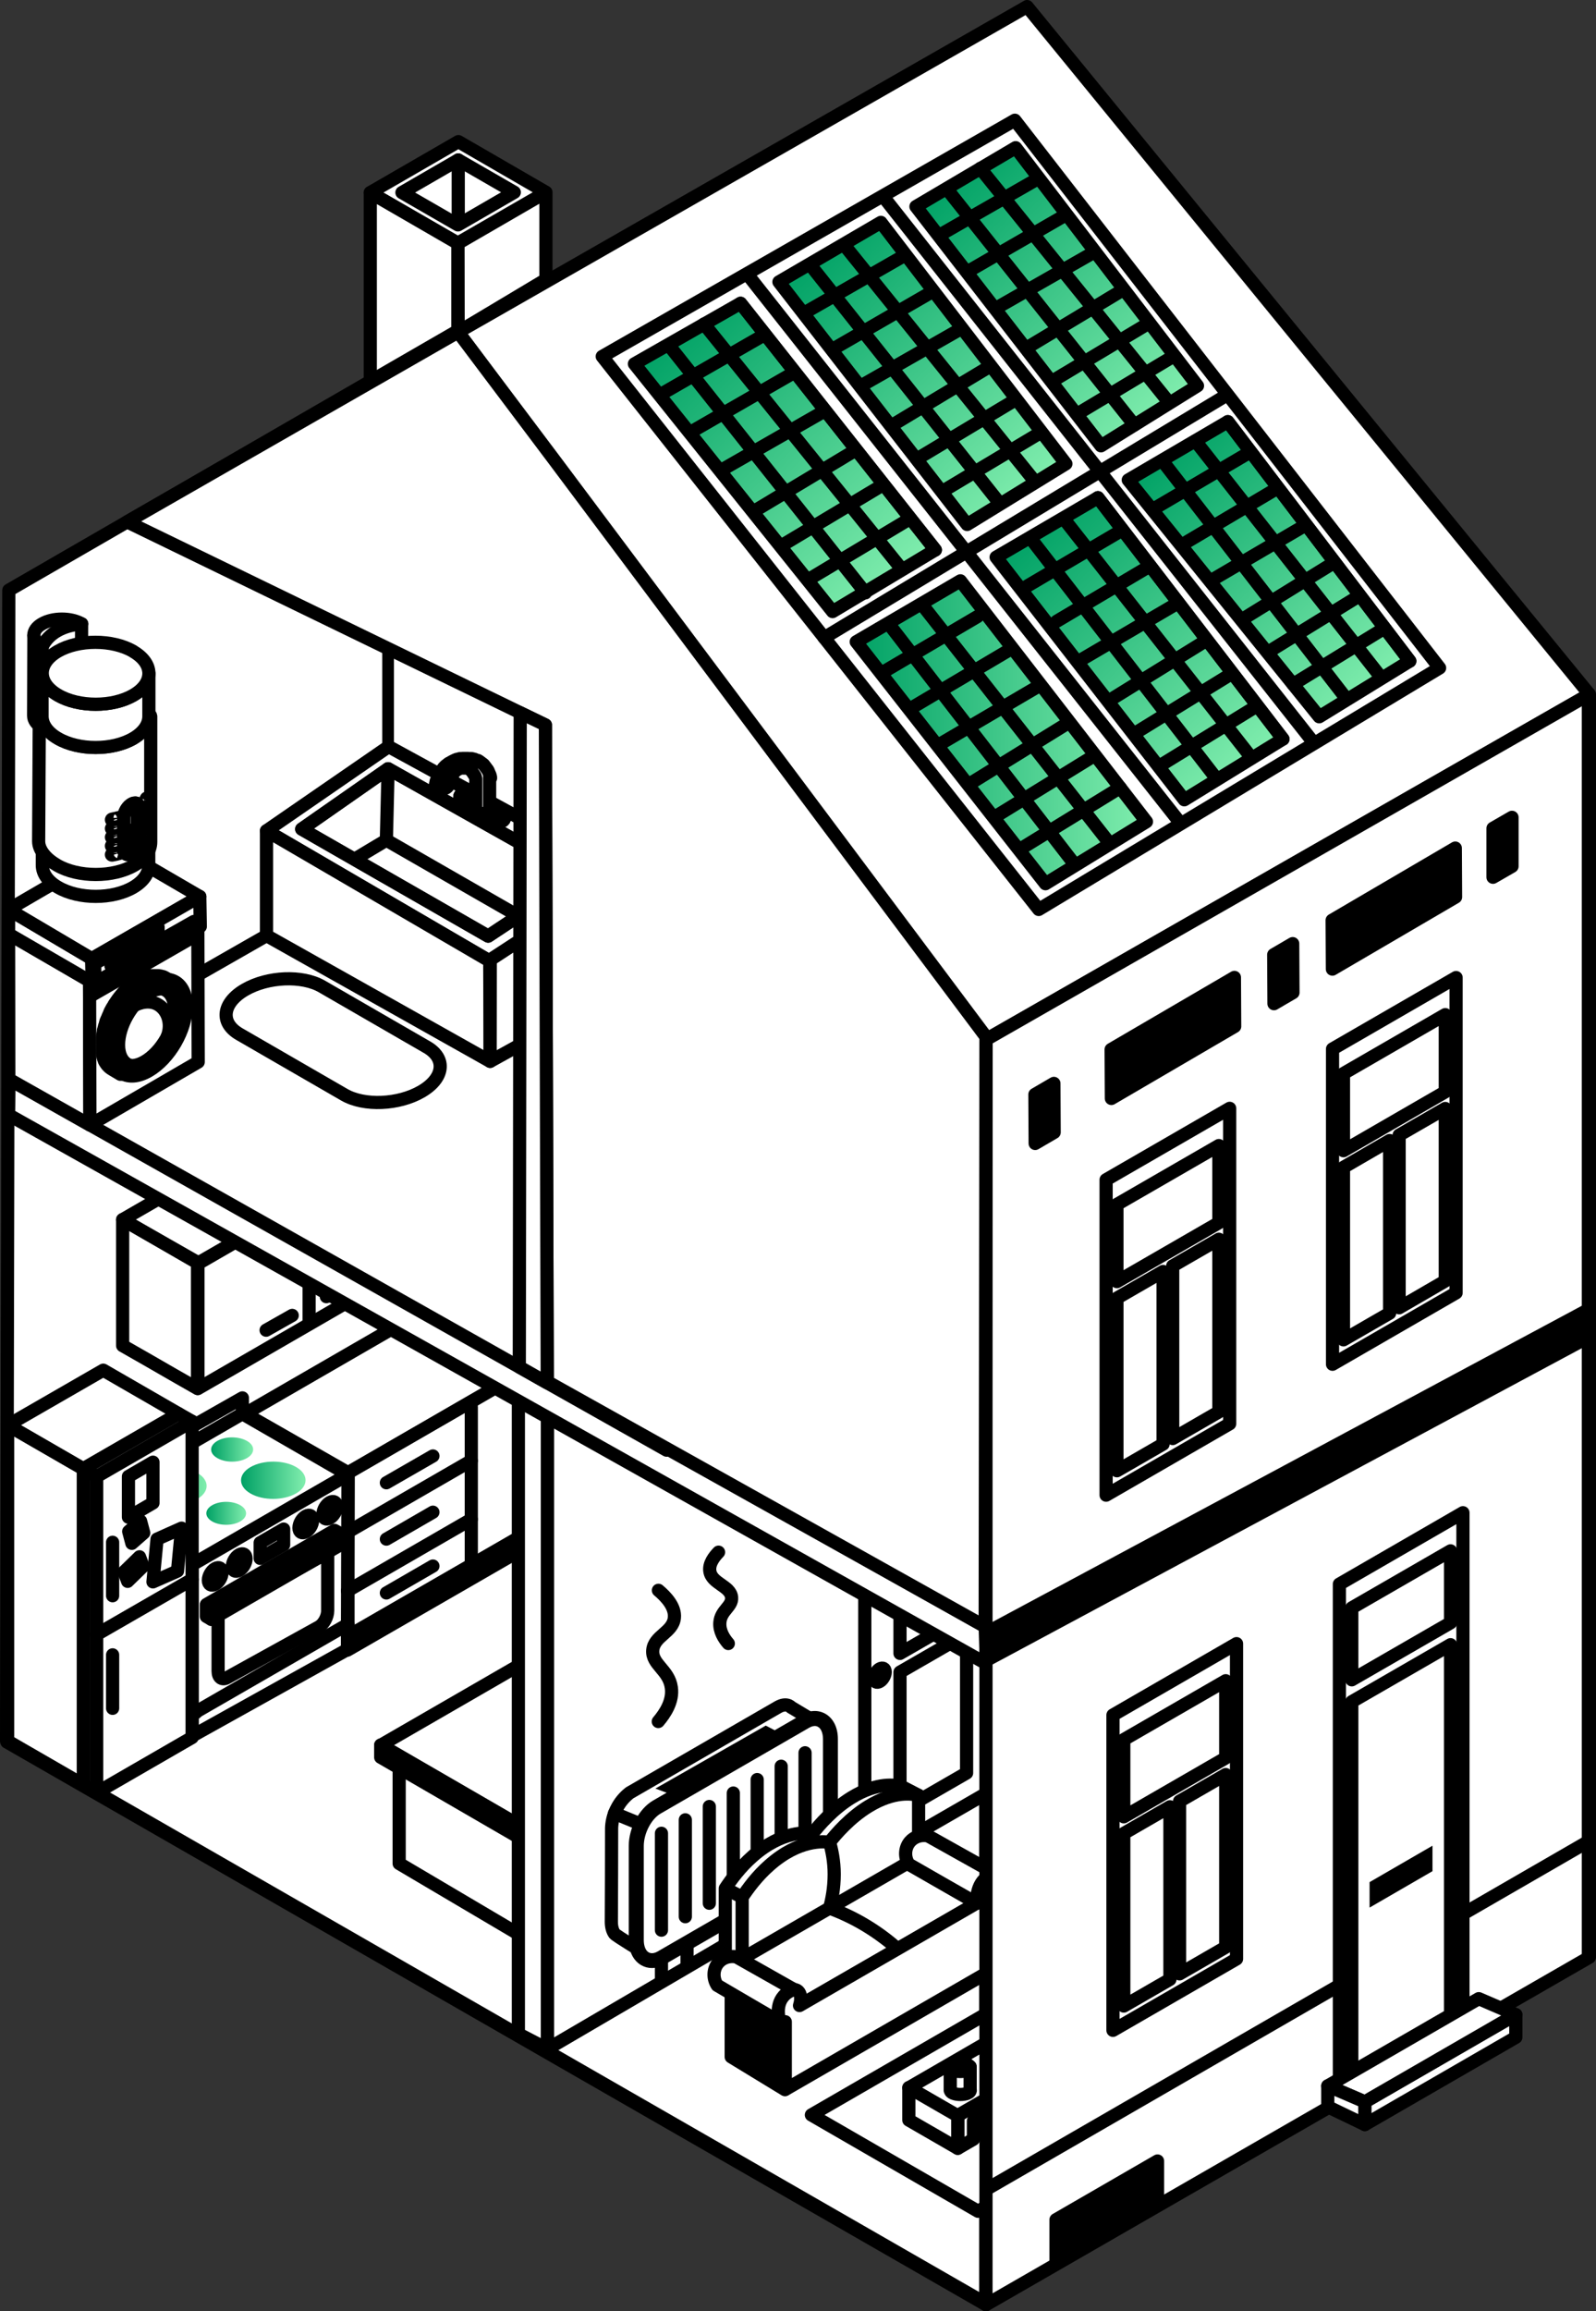 <?xml version="1.0" encoding="UTF-8"?>
<svg id="conseils-energies-panneaux-solaires-photovoltaiques-details" xmlns="http://www.w3.org/2000/svg" xmlns:xlink="http://www.w3.org/1999/xlink" viewBox="0 0 121.03 175.13">
  <rect x="0" y="0" width="121.03" height="175.13" fill="#333333" stroke="none"/>
  <defs>
    <style>
      .cls-1 {
        fill: url(#Dégradé_sans_nom_17-8);
      }

      .cls-1, .cls-2, .cls-3, .cls-4, .cls-5, .cls-6, .cls-7, .cls-8, .cls-9, .cls-10, .cls-11, .cls-12, .cls-13 {
        stroke-width: 0px;
      }

      .cls-14 {
        fill: url(#Dégradé_sans_nom_209-3);
      }

      .cls-14, .cls-15, .cls-16, .cls-17, .cls-18, .cls-19, .cls-20, .cls-21, .cls-22, .cls-23, .cls-24, .cls-25, .cls-26, .cls-27, .cls-28, .cls-10, .cls-29 {
        stroke: #000;
      }

      .cls-14, .cls-15, .cls-16, .cls-17, .cls-18, .cls-19, .cls-20, .cls-21, .cls-22, .cls-23, .cls-24, .cls-25, .cls-26, .cls-27, .cls-28, .cls-29 {
        stroke-linejoin: round;
      }

      .cls-14, .cls-15, .cls-19, .cls-20, .cls-21, .cls-23, .cls-24, .cls-26, .cls-27, .cls-28, .cls-29 {
        stroke-linecap: round;
      }

      .cls-15 {
        fill: url(#Dégradé_sans_nom_209-2);
      }

      .cls-2, .cls-17, .cls-10 {
        fill: #000;
      }

      .cls-16, .cls-25, .cls-26, .cls-27, .cls-9 {
        fill: #fff;
      }

      .cls-30 {
        isolation: isolate;
      }

      .cls-3 {
        fill: url(#Dégradé_sans_nom_17-6);
      }

      .cls-4 {
        fill: url(#Dégradé_sans_nom_17-4);
      }

      .cls-18, .cls-22, .cls-24, .cls-29 {
        fill: none;
      }

      .cls-19 {
        fill: url(#Dégradé_sans_nom_209-7);
      }

      .cls-5 {
        fill: url(#Dégradé_sans_nom_17-3);
      }

      .cls-20 {
        fill: url(#Dégradé_sans_nom_209-5);
      }

      .cls-21 {
        fill: url(#Dégradé_sans_nom_209-6);
      }

      .cls-22 {
        stroke-linecap: square;
      }

      .cls-6 {
        fill: url(#Dégradé_sans_nom_17);
      }

      .cls-23 {
        fill: url(#Dégradé_sans_nom_209);
      }

      .cls-25 {
        stroke-width: .89px;
      }

      .cls-7 {
        fill: url(#Dégradé_sans_nom_17-2);
      }

      .cls-26, .cls-29 {
        stroke-width: 1px;
      }

      .cls-8 {
        fill: url(#Dégradé_sans_nom_17-7);
      }

      .cls-28 {
        fill: url(#Dégradé_sans_nom_209-4);
      }

      .cls-10 {
        stroke-miterlimit: 10;
      }

      .cls-11 {
        fill: url(#Dégradé_sans_nom_17-9);
      }

      .cls-12 {
        fill: url(#Dégradé_sans_nom_17-5);
      }

      .cls-13 {
        fill: url(#Dégradé_sans_nom_17-10);
      }
    </style>
    <linearGradient id="Dégradé_sans_nom_17" data-name="Dégradé sans nom 17" x1="10.85" y1="112.6" x2="15.67" y2="112.6" gradientUnits="userSpaceOnUse">
      <stop offset="0" stop-color="#00a165"/>
      <stop offset="1" stop-color="#81eeae"/>
    </linearGradient>
    <linearGradient id="Dégradé_sans_nom_17-2" data-name="Dégradé sans nom 17" x1="18.27" y1="112.16" x2="23.17" y2="112.16" xlink:href="#Dégradé_sans_nom_17"/>
    <linearGradient id="Dégradé_sans_nom_17-3" data-name="Dégradé sans nom 17" x1="15.65" y1="114.66" x2="18.66" y2="114.66" xlink:href="#Dégradé_sans_nom_17"/>
    <linearGradient id="Dégradé_sans_nom_17-4" data-name="Dégradé sans nom 17" x1="16.01" y1="109.83" x2="19.2" y2="109.83" xlink:href="#Dégradé_sans_nom_17"/>
    <linearGradient id="Dégradé_sans_nom_209" data-name="Dégradé sans nom 209" x1="49.78" y1="148.93" x2="50.53" y2="149.68" gradientUnits="userSpaceOnUse">
      <stop offset="0" stop-color="#fff720"/>
      <stop offset="1" stop-color="#3cf500"/>
    </linearGradient>
    <linearGradient id="Dégradé_sans_nom_209-2" data-name="Dégradé sans nom 209" x1="51.64" y1="147.57" x2="52.56" y2="148.49" xlink:href="#Dégradé_sans_nom_209"/>
    <linearGradient id="Dégradé_sans_nom_209-3" data-name="Dégradé sans nom 209" x1="46.87" y1="137.12" x2="48.2" y2="138.45" xlink:href="#Dégradé_sans_nom_209"/>
    <linearGradient id="Dégradé_sans_nom_209-4" data-name="Dégradé sans nom 209" x1="68.7" y1="135.22" x2="83.31" y2="149.83" xlink:href="#Dégradé_sans_nom_209"/>
    <linearGradient id="Dégradé_sans_nom_17-5" data-name="Dégradé sans nom 17" x1="50.34" y1="25.35" x2="68.79" y2="43.81" xlink:href="#Dégradé_sans_nom_17"/>
    <linearGradient id="Dégradé_sans_nom_209-5" data-name="Dégradé sans nom 209" x1="55.18" y1="23.96" x2="71.91" y2="40.69" xlink:href="#Dégradé_sans_nom_209"/>
    <linearGradient id="Dégradé_sans_nom_17-6" data-name="Dégradé sans nom 17" x1="87.82" y1="34.1" x2="105.36" y2="51.64" xlink:href="#Dégradé_sans_nom_17"/>
    <linearGradient id="Dégradé_sans_nom_209-6" data-name="Dégradé sans nom 209" x1="92.03" y1="33.04" x2="108" y2="49.01" xlink:href="#Dégradé_sans_nom_209"/>
    <linearGradient id="Dégradé_sans_nom_17-7" data-name="Dégradé sans nom 17" x1="77.57" y1="40.19" x2="95.34" y2="57.95" xlink:href="#Dégradé_sans_nom_17"/>
    <linearGradient id="Dégradé_sans_nom_209-7" data-name="Dégradé sans nom 209" x1="82.2" y1="38.77" x2="98.36" y2="54.93" xlink:href="#Dégradé_sans_nom_209"/>
    <linearGradient id="Dégradé_sans_nom_17-8" data-name="Dégradé sans nom 17" x1="70.95" y1="5.12" x2="88.49" y2="22.66" gradientTransform="translate(.48 9.05) rotate(-.38) skewX(-.38)" xlink:href="#Dégradé_sans_nom_17"/>
    <linearGradient id="Dégradé_sans_nom_17-9" data-name="Dégradé sans nom 17" x1="61.11" y1="19.33" x2="78.87" y2="37.1" xlink:href="#Dégradé_sans_nom_17"/>
    <linearGradient id="Dégradé_sans_nom_17-10" data-name="Dégradé sans nom 17" x1="64.74" y1="55.48" x2="87.11" y2="55.48" xlink:href="#Dégradé_sans_nom_17"/>
  </defs>
  <g>
    <polygon class="cls-18" points="74.77 174.63 74.77 78.77 34.74 25.16 .69 44.82 .52 131.99 74.77 174.63"/>
    <line class="cls-24" x1="74.81" y1="129.74" x2="74.81" y2="164.2"/>
    <polyline class="cls-27" points="41.4 14.57 34.72 18.42 28.08 14.59 34.76 10.73 41.4 14.57 34.72 18.44 34.74 25.16 41.4 21.18 41.4 14.58"/>
    <polygon class="cls-16" points="34.75 12.12 30.48 14.59 34.73 17.04 39 14.57 34.75 12.12"/>
    <polyline class="cls-27" points="28.08 28.78 28.08 14.6 34.72 18.44 34.72 25.06"/>
    <line class="cls-27" x1="34.75" y1="12.12" x2="34.75" y2="16.81"/>
    <polygon class="cls-16" points="74.75 174.53 74.75 78.67 34.72 25.06 .67 44.72 .5 131.89 74.75 174.53"/>
    <g>
      <g>
        <polygon class="cls-27" points="26.39 124.96 14.57 131.54 14.57 118.54 26.39 111.72 26.39 124.96"/>
        <line class="cls-24" x1="14.85" y1="129.72" x2="26.39" y2="123.07"/>
        <path class="cls-24" d="M16.54,122.27v4.36c0,.48.3.7.68.49l6.95-3.84c.38-.21.68-.77.68-1.24v-4.4l-8.31,4.63Z"/>
        <polygon class="cls-24" points="21.51 117.05 19.73 118.08 19.73 116.89 21.51 115.86 21.51 117.05"/>
        <path class="cls-24" d="M23.71,115.18c0,.33-.23.73-.52.89s-.52.03-.52-.3.23-.73.52-.89.52-.03.52.3Z"/>
        <path class="cls-24" d="M25.53,114.14c0,.33-.23.73-.52.89s-.52.03-.52-.3.23-.73.52-.89.52-.03.52.3Z"/>
        <path class="cls-24" d="M16.84,119.15c0,.33-.23.73-.52.89s-.52.03-.52-.3c0-.33.23-.73.52-.89s.52-.03.52.3Z"/>
        <path class="cls-24" d="M18.66,118.1c0,.33-.23.73-.52.89s-.52.03-.52-.3c0-.33.23-.73.52-.89s.52-.03.52.3Z"/>
        <g>
          <polygon class="cls-17" points="16.03 122.7 25.75 117.09 25.75 116.22 16.03 121.84 16.03 122.7"/>
          <polygon class="cls-17" points="16.03 121.78 25.75 116.17 25.37 115.96 15.66 121.57 16.03 121.78"/>
          <polygon class="cls-18" points="16.03 122.7 16.03 121.84 15.65 121.62 15.65 122.48 16.03 122.7"/>
        </g>
        <g>
          <polygon class="cls-18" points="14.85 118.4 26.39 111.74 18.38 107.12 6.84 113.78 14.85 118.4"/>
          <path class="cls-6" d="M11.55,113.58c.94.54,2.46.54,3.41,0,.94-.54.95-1.43.01-1.97s-2.46-.54-3.41,0c-.94.54-.95,1.43-.01,1.97Z"/>
          <path class="cls-7" d="M18.99,113.16c.95.55,2.5.55,3.46,0,.96-.55.96-1.45.01-2s-2.5-.55-3.46,0-.96,1.45-.01,2Z"/>
          <path class="cls-5" d="M16.09,115.28c.59.34,1.54.34,2.13,0s.59-.89,0-1.23-1.54-.34-2.13,0-.59.89,0,1.23Z"/>
          <path class="cls-4" d="M16.48,110.48c.62.36,1.63.36,2.25,0s.63-.94,0-1.3-1.63-.36-2.25,0c-.62.36-.63.94,0,1.3Z"/>
        </g>
        <polyline class="cls-24" points="14.57 131.54 6.84 127 6.84 113.78"/>
        <line class="cls-24" x1="14.85" y1="129.77" x2="6.84" y2="125.14"/>
      </g>
      <g>
        <polygon class="cls-24" points="26.4 111.59 56.58 94.16 48.76 89.69 18.58 107.12 26.4 111.59"/>
        <polygon class="cls-24" points="56.54 106.58 26.35 124.01 26.4 111.59 56.58 94.16 56.54 106.58"/>
        <polygon class="cls-24" points="56.54 107.63 26.35 125.03 26.35 123.99 56.54 106.6 56.54 107.63"/>
        <line class="cls-24" x1="47.92" y1="101.82" x2="47.92" y2="105.87"/>
        <line class="cls-24" x1="44.88" y1="103.57" x2="44.88" y2="107.62"/>
        <line class="cls-24" x1="32.83" y1="110.32" x2="29.3" y2="112.35"/>
        <line class="cls-24" x1="32.83" y1="114.58" x2="29.3" y2="116.62"/>
        <line class="cls-24" x1="32.83" y1="118.66" x2="29.3" y2="120.7"/>
        <line class="cls-24" x1="35.74" y1="106.61" x2="35.74" y2="118.58"/>
        <line class="cls-24" x1="26.35" y1="116.1" x2="35.74" y2="110.68"/>
        <line class="cls-24" x1="26.35" y1="120.54" x2="35.74" y2="115.12"/>
        <line class="cls-24" x1="46.45" y1="100.43" x2="46.45" y2="112.4"/>
      </g>
      <g>
        <polygon class="cls-24" points="15.01 95.71 31.44 86.22 25.73 82.92 9.3 92.41 15.01 95.71"/>
        <polygon class="cls-24" points="31.44 95.72 15.01 105.21 15.01 95.75 31.44 86.26 31.44 95.72"/>
        <line class="cls-24" x1="23.44" y1="90.89" x2="23.44" y2="100.23"/>
        <polyline class="cls-24" points="9.3 92.41 11.15 93.47 13.19 94.63 14.98 95.65 14.98 105.11"/>
        <polyline class="cls-24" points="14.98 105.21 13.12 104.15 11.09 102.98 9.3 101.96 9.3 92.5"/>
        <line class="cls-24" x1="22.16" y1="99.67" x2="20.18" y2="100.79"/>
        <line class="cls-24" x1="26.74" y1="97.13" x2="24.75" y2="98.25"/>
      </g>
      <g>
        <polygon class="cls-16" points=".58 131.92 6.33 135.24 6.33 111.3 .58 107.98 .58 131.92"/>
        <polygon class="cls-16" points="6.33 135.23 7.35 135.83 7.35 111.88 6.33 111.29 6.33 135.23"/>
        <polygon class="cls-18" points=".59 107.99 6.31 111.29 13.55 107.12 7.83 103.82 .59 107.99"/>
        <polygon class="cls-18" points="6.33 111.29 7.35 111.88 14.57 107.7 13.55 107.12 6.33 111.29"/>
        <g>
          <polygon class="cls-16" points="7.33 123.85 14.57 119.68 14.57 107.7 7.33 111.88 7.33 123.85"/>
          <polygon class="cls-16" points="9.74 114.96 11.6 113.88 11.6 110.79 9.74 111.87 9.74 114.96"/>
          <polygon class="cls-16" points="11.6 119.86 13.46 119.04 13.77 115.79 11.91 116.62 11.6 119.86"/>
          <polygon class="cls-16" points="10 116.94 10.9 116.15 10.66 115.25 9.76 116.04 10 116.94"/>
          <polygon class="cls-16" points="9.68 119.82 10.85 118.68 10.58 117.96 9.41 119.1 9.68 119.82"/>
          <polygon class="cls-16" points="7.33 135.83 14.57 131.65 14.57 119.68 7.33 123.85 7.33 135.83"/>
          <line class="cls-27" x1="8.54" y1="116.86" x2="8.54" y2="120.91"/>
          <line class="cls-27" x1="8.54" y1="125.39" x2="8.54" y2="129.44"/>
        </g>
      </g>
    </g>
    <g>
      <polygon class="cls-16" points="39.69 138.49 60.51 126.47 49.69 120.22 28.87 132.24 39.69 138.49"/>
      <polygon class="cls-18" points="39.71 138.5 28.87 132.22 28.87 133.15 39.71 139.43 39.71 138.5"/>
      <polygon class="cls-18" points="39.71 139.43 60.51 127.42 60.51 126.49 39.71 138.5 39.71 139.43"/>
      <polygon class="cls-18" points="59.35 128.15 40.87 138.82 40.87 147.46 59.35 136.79 59.35 128.15"/>
      <polyline class="cls-18" points="30.27 133.96 30.27 141.2 40.87 147.46"/>
    </g>
    <polyline class="cls-16" points="74.66 136.19 74.78 124.52 41.51 107.14 41.51 155.25 74.66 135.86 41.51 155.25 41.51 155.25"/>
    <polygon class="cls-27" points="41.51 155.25 39.31 154.11 39.31 105.99 41.51 107.14 41.51 155.25"/>
    <g>
      <line class="cls-23" x1="50.16" y1="148.56" x2="50.16" y2="150.06"/>
      <line class="cls-15" x1="52.1" y1="147.11" x2="52.1" y2="148.94"/>
      <g>
        <path class="cls-16" d="M59.99,129.35c-.06-.05-.12-.09-.19-.12h0s0,0,0,0c-.23-.09-.5-.05-.8.12l-11.26,6.5c-.24.19-.6.52-.89,1.03-.39.67-.46,1.3-.47,1.64,0,2.37-.01,4.73-.02,7.1h0c0,.38.09.69.24.9h0s0,0,0,0c.12.16,2.42,1.55,2.42,1.55l12.72-8.5.29-8.99-2.04-1.22Z"/>
        <g>
          <path class="cls-9" d="M62.32,130.35c-.37-.21-.81-.19-1.26.07l-11.26,6.5c-.87.5-1.55,1.79-1.55,2.94v7.13c0,.66.24,1.18.66,1.42.16.09.34.14.53.14.23,0,.48-.07.72-.21l11.26-6.5c.87-.5,1.55-1.79,1.55-2.94v-7.13c0-.66-.24-1.18-.66-1.42Z"/>
          <path class="cls-2" d="M49.44,149.12c-.29,0-.56-.07-.82-.22-.6-.35-.94-1.04-.94-1.91v-7.13c0-1.35.79-2.82,1.84-3.43l11.26-6.5c.62-.36,1.28-.38,1.82-.07.6.35.94,1.04.94,1.91v7.13c0,1.35-.79,2.82-1.84,3.43l-11.26,6.5c-.33.19-.67.29-1.01.29ZM61.79,130.78c-.16,0-.32.07-.44.14l-11.26,6.5c-.7.41-1.27,1.5-1.27,2.45v7.13c0,.45.14.8.37.93.19.11.43.08.69-.07l11.26-6.5c.7-.4,1.27-1.5,1.27-2.45v-7.13c0-.45-.14-.8-.37-.93,0,0,0,0,0,0-.08-.05-.17-.07-.25-.07Z"/>
        </g>
        <g>
          <line class="cls-24" x1="50.16" y1="138.91" x2="50.16" y2="146.25"/>
          <line class="cls-24" x1="51.97" y1="137.89" x2="51.97" y2="145.23"/>
          <line class="cls-24" x1="53.79" y1="136.88" x2="53.79" y2="144.21"/>
          <line class="cls-24" x1="55.61" y1="135.86" x2="55.61" y2="143.2"/>
          <line class="cls-24" x1="57.42" y1="134.84" x2="57.42" y2="142.18"/>
          <line class="cls-24" x1="59.24" y1="133.83" x2="59.24" y2="141.17"/>
          <line class="cls-24" x1="61.05" y1="132.81" x2="61.05" y2="140.15"/>
        </g>
        <line class="cls-14" x1="46.6" y1="137.4" x2="48.48" y2="138.17"/>
        <polygon class="cls-10" points="49.7 135.52 58.07 130.75 58.88 131.17 50.75 135.91 49.7 135.52"/>
      </g>
    </g>
    <g>
      <polygon class="cls-16" points="65.58 141.2 75.97 135.21 75.97 107.87 65.58 113.87 65.58 141.2"/>
      <polygon class="cls-16" points="68.25 125.28 73.3 122.37 73.3 111.82 68.25 114.73 68.25 125.28"/>
      <polygon class="cls-16" points="68.25 137.25 73.3 134.34 73.3 123.79 68.25 126.7 68.25 137.25"/>
      <path class="cls-16" d="M66.29,127.17c0,.27.19.37.42.24s.42-.46.42-.72c0-.27-.19-.37-.42-.24s-.42.46-.42.72Z"/>
    </g>
    <g>
      <path class="cls-16" d="M68.38,137.36l1.29-1.32-1.29-.67c-.45-.12-1.84-.37-3.8.83-1.42.87-2.46,2.09-2.96,2.72-.41-.06-2.29-.25-4.54,1.73-.96.84-1.65,1.79-2.08,2.44,0,1.04,0,4.09,0,5.54v1.09s1.65-.32,1.65-.32l2.88-2.95,8.85-5.11v-3.98Z"/>
      <path class="cls-16" d="M69.66,136.04c-.45-.12-1.84-.37-3.8.83-1.42.87-2.46,2.09-2.96,2.72-.41-.06-2.29-.25-4.54,1.73-.96.84-1.65,1.79-2.08,2.44,0,1.16,0,4.8,0,5.96l13.38-7.72v-5.96Z"/>
      <line class="cls-16" x1="55" y1="143.09" x2="56.29" y2="143.76"/>
      <polygon class="cls-16" points="55.45 148.88 68.81 141.17 74.08 144.21 60.72 151.91 55.45 148.88"/>
      <path class="cls-16" d="M74.95,142.11c-.53.31-.97,1.06-.97,1.67,0,.17.03.31.09.42l-13.44,7.76c.06-.18.09-.36.09-.53,0-.61-.43-.86-.97-.55s-.97,1.06-.97,1.67c0,.53.33.79.77.64v5.13s15.39-8.89,15.39-8.89v-5.11c.53-.31.97-1.06.97-1.67,0-.61-.43-.86-.97-.55Z"/>
      <polygon class="cls-17" points="55.45 150.86 59.52 153.35 59.52 158.33 55.45 155.85 55.45 150.86"/>
      <path class="cls-16" d="M59.15,153.21c-1.59-.93-3.18-1.85-4.76-2.78-.36-.55-.31-1.26.09-1.72.33-.38.86-.54,1.37-.43,1.46.82,2.91,1.65,4.37,2.47-.2.06-.53.19-.8.5-.68.78-.29,1.9-.27,1.95Z"/>
      <path class="cls-16" d="M74.08,144.21c-1.72-.98-3.44-1.96-5.16-2.95-.36-.55-.31-1.26.09-1.72.33-.38.86-.54,1.37-.43,1.77.99,3.54,1.98,5.31,2.97-.31-.04-.53.02-.66.07-.63.26-1.01,1.08-.95,2.05Z"/>
      <path class="cls-18" d="M62.91,139.59c.17.59.35,1.42.35,2.42,0,1.07-.18,1.95-.35,2.57.82.3,1.79.73,2.82,1.36.95.58,1.73,1.19,2.34,1.73"/>
    </g>
    <polygon class="cls-16" points="74.8 126.06 .65 84.47 .69 81.65 74.71 123.25 74.8 126.06"/>
    <polygon class="cls-28" points="75.04 128.89 75.05 157.12 83.15 149.99 81.57 132.53 75.04 128.89"/>
    <line class="cls-24" x1="74.8" y1="129.64" x2="74.8" y2="164.11"/>
    <g>
      <polygon class="cls-16" points="74.17 167.55 61.53 160.25 78.72 150.32 91.36 157.62 74.17 167.55"/>
      <g>
        <polygon class="cls-16" points="77.42 155.87 77.42 154.41 81.02 156.48 81.02 157.94 77.42 155.87"/>
        <polygon class="cls-16" points="82.21 154.76 82.21 157.25 81.02 157.93 81.02 156.54 73.82 160.7 73.82 162.09 72.63 162.78 72.63 160.29 82.21 154.76"/>
        <polygon class="cls-16" points="68.92 158.19 78.5 152.65 82.19 154.78 72.6 160.31 68.92 158.19"/>
        <polygon class="cls-16" points="68.92 160.64 68.92 158.18 72.63 160.32 72.63 162.78 68.92 160.64"/>
      </g>
      <polygon class="cls-16" points="77.33 156.02 79.81 154.59 78.19 153.65 75.71 155.08 77.33 156.02"/>
      <g>
        <path class="cls-16" d="M72.06,156.59h1.51v1.74c.04.1-.03.2-.21.28-.3.12-.77.12-1.07,0-.15-.06-.22-.14-.22-.22h-.01v-1.8Z"/>
        <path class="cls-16" d="M72.29,156.87c.29.12.77.12,1.06,0s.29-.32,0-.44-.77-.12-1.06,0-.29.32,0,.44Z"/>
      </g>
    </g>
    <g>
      <polyline class="cls-16" points="120.53 52.61 74.77 78.77 34.74 25.16 77.89 .5 120.53 52.61"/>
      <polygon class="cls-16" points="74.77 78.77 120.53 52.61 120.53 148.3 74.77 174.63 74.77 78.77"/>
      <polygon class="cls-16" points="84.4 153.84 93.77 148.43 93.77 124.54 84.4 129.95 84.4 153.84"/>
      <polygon class="cls-16" points="85.22 137.66 92.95 133.2 92.95 127.35 85.22 131.81 85.22 137.66"/>
      <polygon class="cls-16" points="89.45 149.56 92.95 147.54 92.95 134.46 89.45 136.48 89.45 149.56"/>
      <polygon class="cls-16" points="85.22 152 88.72 149.98 88.72 136.9 85.22 138.92 85.22 152"/>
      <polygon class="cls-16" points="101.57 157.95 110.94 152.54 110.94 114.62 101.57 120.03 101.57 157.95"/>
      <polygon class="cls-18" points="102.51 157.41 110 153.08 110 124.62 102.51 128.94 102.51 157.41"/>
      <polygon class="cls-18" points="102.51 127.28 110 122.96 110 117.51 102.51 121.83 102.51 127.28"/>
      <line class="cls-18" x1="120.45" y1="52.39" x2="120.45" y2="148.17"/>
      <polygon class="cls-10" points="103.86 144.54 108.63 141.78 108.63 139.85 103.86 142.61 103.86 144.54"/>
      <polygon class="cls-17" points="74.77 125.82 120.45 101.32 120.45 99.24 74.77 123.73 74.77 125.82"/>
      <line class="cls-18" x1="101.57" y1="150.43" x2="74.77" y2="165.9"/>
      <line class="cls-18" x1="120.45" y1="139.53" x2="110.94" y2="145.02"/>
      <polygon class="cls-16" points="101.05 103.37 110.42 97.96 110.42 74.07 101.05 79.48 101.05 103.37"/>
      <polygon class="cls-16" points="101.88 87.19 109.6 82.73 109.6 76.88 101.88 81.34 101.88 87.19"/>
      <polygon class="cls-16" points="106.1 99.09 109.6 97.06 109.6 83.99 106.1 86.01 106.1 99.09"/>
      <polygon class="cls-16" points="101.88 101.52 105.38 99.5 105.38 86.42 101.88 88.45 101.88 101.52"/>
      <polygon class="cls-16" points="83.88 113.29 93.25 107.88 93.25 83.98 83.88 89.39 83.88 113.29"/>
      <polygon class="cls-16" points="84.7 97.11 92.43 92.65 92.43 86.8 84.7 91.26 84.7 97.11"/>
      <polygon class="cls-16" points="88.93 109 92.43 106.98 92.43 93.9 88.93 95.92 88.93 109"/>
      <polygon class="cls-16" points="84.7 111.44 88.2 109.42 88.2 96.34 84.7 98.36 84.7 111.44"/>
      <polygon class="cls-17" points="101.04 73.43 110.38 67.97 110.36 64.26 101.02 69.73 101.04 73.43"/>
      <polygon class="cls-17" points="84.28 83.23 93.63 77.77 93.61 74.06 84.26 79.52 84.28 83.23"/>
      <polygon class="cls-17" points="114.66 65.64 113.22 66.47 113.22 62.76 114.66 61.93 114.66 65.64"/>
      <polygon class="cls-17" points="98.05 75.21 96.61 76.05 96.59 72.34 98.03 71.5 98.05 75.21"/>
      <polygon class="cls-17" points="79.94 85.8 78.5 86.64 78.48 82.93 79.92 82.09 79.94 85.8"/>
      <polygon class="cls-16" points="103.5 160.98 114.95 154.37 114.95 152.65 103.5 159.26 103.5 160.98"/>
      <polygon class="cls-16" points="103.5 159.26 114.95 152.65 112.14 151.44 100.69 158.05 103.5 159.26"/>
      <polygon class="cls-16" points="103.5 159.26 103.5 160.98 100.69 159.63 100.69 158.05 103.5 159.26"/>
      <polygon class="cls-17" points="80.08 171.35 87.78 166.91 87.78 163.74 80.08 168.19 80.08 171.35"/>
      <g>
        <polygon class="cls-27" points="109.17 50.61 76.96 9.11 45.67 27.01 78.77 68.91 109.17 50.61"/>
        <line class="cls-27" x1="99.65" y1="56.32" x2="66.97" y2="14.88"/>
        <line class="cls-27" x1="89.46" y1="62.3" x2="56.76" y2="20.89"/>
        <line class="cls-27" x1="62.5" y1="48.32" x2="93.04" y2="29.93"/>
        <polygon class="cls-12" points="70.93 41.67 56.16 22.98 48.11 27.57 63.14 46.34 70.93 41.67"/>
        <line class="cls-20" x1="56.16" y1="22.98" x2="70.93" y2="41.67"/>
        <g>
          <line class="cls-24" x1="57.84" y1="25.44" x2="50.16" y2="29.85"/>
          <line class="cls-24" x1="59.99" y1="28.36" x2="52.71" y2="32.55"/>
          <line class="cls-18" x1="62.5" y1="31.16" x2="54.74" y2="35.6"/>
          <line class="cls-18" x1="64.93" y1="34.08" x2="57.09" y2="38.79"/>
          <line class="cls-22" x1="66.6" y1="36.95" x2="59.52" y2="41.19"/>
          <line class="cls-24" x1="68.76" y1="39.45" x2="61.36" y2="43.88"/>
          <line class="cls-24" x1="53.39" y1="24.55" x2="68.28" y2="43"/>
          <line class="cls-24" x1="50.81" y1="26.27" x2="65.63" y2="44.92"/>
        </g>
        <polygon class="cls-18" points="70.93 41.67 56.16 22.98 48.11 27.57 63.14 46.34 70.93 41.67"/>
        <polygon class="cls-3" points="106.91 50.09 93.11 31.95 85.56 36.37 100.16 53.87 106.91 50.09"/>
        <line class="cls-21" x1="93.11" y1="31.95" x2="106.91" y2="50.09"/>
        <polygon class="cls-18" points="106.91 50.09 93.11 31.95 85.56 36.37 100.04 54.31 106.91 50.09"/>
        <polygon class="cls-8" points="97.29 56 83.26 37.71 75.54 42.22 89.81 60.6 97.29 56"/>
        <line class="cls-19" x1="83.26" y1="37.71" x2="97.29" y2="56"/>
        <polygon class="cls-18" points="97.29 56 83.26 37.71 75.54 42.22 89.81 60.6 97.29 56"/>
        <polygon class="cls-1" points="90.81 29.23 77.02 11.19 69.46 15.65 83.49 33.78 90.81 29.23"/>
        <polygon class="cls-18" points="90.81 29.23 77.02 11.19 69.46 15.65 83.49 33.78 90.81 29.23"/>
        <polygon class="cls-11" points="80.83 35.14 66.8 16.85 59.07 21.36 73.34 39.74 80.83 35.14"/>
        <polygon class="cls-18" points="80.83 35.14 66.8 16.85 59.07 21.36 73.34 39.74 80.83 35.14"/>
        <path class="cls-13" d="M87.07,62.13l-14.09-18.22c-.06-.07-.16-.09-.24-.05l-7.9,4.62s-.08.07-.09.12c0,.05,0,.11.04.15l14.34,18.31s.09.07.14.07c.03,0,.07,0,.1-.03l7.66-4.7s.07-.07.08-.12c0-.05,0-.1-.04-.14Z"/>
        <polygon class="cls-18" points="86.94 62.26 72.83 44.01 64.93 48.63 79.28 66.96 86.94 62.26"/>
        <g>
          <line class="cls-24" x1="68.34" y1="19.5" x2="61.01" y2="23.7"/>
          <line class="cls-24" x1="70.39" y1="22.28" x2="63.44" y2="26.29"/>
          <line class="cls-18" x1="72.79" y1="24.96" x2="65.37" y2="29.19"/>
          <line class="cls-18" x1="75.1" y1="27.74" x2="67.62" y2="32.24"/>
          <line class="cls-22" x1="76.7" y1="30.48" x2="69.94" y2="34.53"/>
          <line class="cls-24" x1="78.76" y1="32.87" x2="71.7" y2="37.09"/>
          <line class="cls-24" x1="64.09" y1="18.65" x2="78.3" y2="36.26"/>
          <line class="cls-24" x1="61.62" y1="20.29" x2="75.77" y2="38.09"/>
        </g>
        <g>
          <line class="cls-24" x1="78.59" y1="13.61" x2="71.26" y2="17.81"/>
          <line class="cls-24" x1="80.64" y1="16.39" x2="73.69" y2="20.4"/>
          <line class="cls-18" x1="83.04" y1="19.07" x2="75.62" y2="23.3"/>
          <line class="cls-18" x1="85.35" y1="21.85" x2="77.87" y2="26.35"/>
          <line class="cls-22" x1="86.95" y1="24.59" x2="80.19" y2="28.64"/>
          <line class="cls-24" x1="89.01" y1="26.98" x2="81.95" y2="31.21"/>
          <line class="cls-24" x1="74.34" y1="12.76" x2="88.55" y2="30.37"/>
          <line class="cls-24" x1="71.87" y1="14.4" x2="86.02" y2="32.2"/>
        </g>
        <g>
          <line class="cls-24" x1="94.79" y1="34.26" x2="87.65" y2="38.46"/>
          <line class="cls-24" x1="96.79" y1="37.04" x2="90.02" y2="41.05"/>
          <line class="cls-18" x1="99.12" y1="39.72" x2="91.9" y2="43.95"/>
          <line class="cls-18" x1="101.37" y1="42.5" x2="94.09" y2="47"/>
          <line class="cls-22" x1="102.93" y1="45.24" x2="96.35" y2="49.29"/>
          <line class="cls-24" x1="104.94" y1="47.63" x2="98.06" y2="51.85"/>
          <line class="cls-24" x1="90.65" y1="33.41" x2="104.49" y2="51.02"/>
          <line class="cls-24" x1="88.25" y1="35.05" x2="102.03" y2="52.85"/>
        </g>
        <g>
          <line class="cls-24" x1="84.91" y1="40.28" x2="77.77" y2="44.48"/>
          <line class="cls-24" x1="86.91" y1="43.06" x2="80.14" y2="47.07"/>
          <line class="cls-18" x1="89.24" y1="45.74" x2="82.02" y2="49.97"/>
          <line class="cls-18" x1="91.49" y1="48.52" x2="84.21" y2="53.02"/>
          <line class="cls-22" x1="93.05" y1="51.26" x2="86.47" y2="55.31"/>
          <line class="cls-24" x1="95.06" y1="53.65" x2="88.18" y2="57.88"/>
          <line class="cls-24" x1="80.77" y1="39.43" x2="94.61" y2="57.04"/>
          <line class="cls-24" x1="78.37" y1="41.07" x2="92.15" y2="58.87"/>
        </g>
        <g>
          <line class="cls-24" x1="74.12" y1="46.72" x2="66.98" y2="50.92"/>
          <line class="cls-24" x1="76.47" y1="49.29" x2="69.34" y2="53.51"/>
          <line class="cls-18" x1="78.76" y1="51.99" x2="71.23" y2="56.41"/>
          <line class="cls-18" x1="81.11" y1="54.71" x2="73.42" y2="59.46"/>
          <line class="cls-22" x1="82.7" y1="57.43" x2="75.68" y2="61.75"/>
          <line class="cls-24" x1="84.95" y1="59.68" x2="77.39" y2="64.32"/>
          <line class="cls-24" x1="69.97" y1="45.87" x2="84.12" y2="63.87"/>
          <line class="cls-24" x1="67.58" y1="47.51" x2="81.52" y2="65.53"/>
        </g>
      </g>
    </g>
    <path class="cls-27" d="M49.93,120.5c.56.47,1.3,1.24,1.21,2.09-.12,1.11-1.54,1.35-1.64,2.45-.09,1.08,1.23,1.49,1.41,2.83.15,1.04-.49,1.98-.99,2.57"/>
    <path class="cls-27" d="M54.49,117.61c-.32.33-.75.87-.66,1.44.14.95,1.57,1.11,1.65,1.99.06.7-.82.97-.89,1.9-.05.65.31,1.21.64,1.59"/>
    <g>
      <polygon class="cls-16" points=".92 81.91 50.55 109.88 50.55 59.39 45.04 56.71 .92 81.91"/>
      <polygon class="cls-25" points="29.43 59.99 41.39 65.96 41.36 54.93 29.43 49.18 29.43 59.99"/>
      <g>
        <polyline class="cls-26" points="46.88 66.24 37 72.72 20.51 62.82"/>
        <polygon class="cls-26" points="37.14 72.82 20.21 62.95 29.47 56.57 47.15 66.22 37.14 72.82"/>
        <polygon class="cls-26" points="22.88 62.82 29.43 58.25 43.89 66.38 37.02 70.93 22.88 62.82"/>
        <polygon class="cls-26" points="37.17 80.42 20.21 70.89 20.21 62.95 37.14 72.82 37.17 80.42"/>
        <polygon class="cls-26" points="37.17 80.42 37.18 72.72 47.15 66.22 47.15 74.9 37.17 80.42"/>
        <polyline class="cls-26" points="29.43 58.25 29.3 63.66 27.04 65.01"/>
        <line class="cls-26" x1="29.3" y1="63.66" x2="39.32" y2="69.41"/>
        <g>
          <path class="cls-26" d="M37.2,58.96s0-.02,0-.03c0-.03,0-.07-.02-.1,0-.02,0-.03-.01-.05,0-.02,0-.03-.02-.05,0-.02,0-.03-.02-.05,0-.02,0-.03-.02-.05,0-.02-.01-.03-.02-.05,0-.02-.01-.03-.02-.05,0-.02-.01-.03-.02-.05,0-.02-.01-.03-.02-.05,0-.02-.01-.03-.02-.04,0-.01-.01-.03-.02-.04,0-.01-.02-.03-.03-.04,0-.01-.02-.03-.03-.04,0-.01-.02-.03-.03-.04,0-.01-.02-.03-.03-.04,0-.01-.02-.03-.03-.04,0-.01-.02-.03-.03-.04,0-.01-.02-.03-.03-.04,0-.01-.02-.03-.03-.04,0-.01-.02-.03-.03-.04-.01-.01-.02-.02-.03-.04-.01-.01-.02-.02-.04-.04-.01-.01-.02-.02-.04-.03-.01-.01-.02-.02-.04-.03-.01-.01-.02-.02-.04-.03-.01-.01-.03-.02-.04-.03-.01-.01-.02-.02-.04-.03-.01-.01-.03-.02-.04-.03-.01,0-.03-.02-.04-.03-.01-.01-.03-.02-.05-.03h0s-.02-.01-.03-.02c0,0,0,0,0,0,0,0-.02-.01-.03-.02,0,0,0,0-.01,0,0,0-.01,0-.02-.01,0,0-.01,0-.02,0,0,0,0,0-.01,0,0,0-.02,0-.03-.01,0,0,0,0,0,0-.01,0-.02,0-.03-.01,0,0,0,0,0,0-.03-.01-.05-.03-.08-.03-.01,0-.03-.01-.04-.02-.01,0-.03-.01-.04-.02-.01,0-.03-.01-.04-.01-.01,0-.03,0-.04-.01-.03-.01-.06-.02-.09-.02-.02,0-.03,0-.05-.01-.02,0-.03,0-.05,0-.01,0-.03,0-.05,0-.02,0-.03,0-.05,0-.03,0-.06,0-.1-.01-.02,0-.03,0-.05,0-.02,0-.03,0-.05,0-.02,0-.03,0-.05,0-.03,0-.07,0-.1,0-.02,0-.03,0-.05,0-.02,0-.03,0-.05,0-.02,0-.03,0-.05,0-.03,0-.07,0-.1.01-.02,0-.03,0-.05,0-.02,0-.03,0-.05,0-.02,0-.03,0-.05.01-.02,0-.03,0-.05.01-.03,0-.07.02-.1.03-.02,0-.03,0-.05.01-.02,0-.03,0-.05.01-.02,0-.03.01-.05.02-.02,0-.03.01-.04.02-.03.01-.06.02-.09.04-.01,0-.03.01-.04.02-.02,0-.03.01-.04.02-.01,0-.03.01-.04.02-.01,0-.03.01-.04.02-.03.01-.06.03-.08.05,0,0,0,0,0,0-.01,0-.02.01-.04.02,0,0,0,0,0,0,0,0-.02.01-.03.02,0,0,0,0-.01.01,0,0-.02,0-.02.01,0,0-.01,0-.02.01,0,0-.01,0-.02,0,0,0-.02.01-.03.02,0,0,0,0,0,0-.01,0-.02.02-.03.02,0,0,0,0,0,0-.02.01-.03.02-.04.03-.01.01-.03.02-.04.03-.01.01-.03.02-.04.03-.01.01-.03.02-.04.03-.01.01-.03.02-.04.04-.01.01-.03.02-.04.04-.01.01-.03.02-.04.04-.01.01-.03.02-.04.04-.01.01-.03.03-.04.04-.01.01-.02.03-.03.04-.01.01-.02.03-.03.04-.01.01-.02.03-.03.04-.01.01-.02.03-.03.04-.01.01-.02.03-.03.04-.01.01-.02.03-.03.04-.01.01-.02.03-.03.04-.01.01-.02.03-.03.04-.01.01-.02.03-.03.04-.01.01-.02.03-.03.05-.01.02-.02.03-.03.05,0,.01-.02.03-.02.04,0,.02-.02.03-.02.05,0,.02-.02.03-.02.05,0,.02-.02.03-.02.05,0,.02-.02.03-.02.05,0,.02-.01.03-.02.05,0,.02-.01.03-.02.05,0,.02-.01.03-.02.05,0,.02-.01.03-.02.05,0,.02-.01.03-.02.05,0,.02-.01.04-.02.05,0,.02-.01.03-.01.05,0,.02,0,.03-.01.05,0,.02,0,.03-.01.05,0,.02,0,.04-.01.05,0,.02,0,.05-.01.07,0,.11.06.2.16.26.09.05.22.07.34.07s.24-.05.34-.11h0c.1-.07.16-.16.17-.26,0-.01,0-.03,0-.04,0-.01,0-.03,0-.04,0-.01,0-.03.01-.04,0-.01,0-.03.01-.04,0-.01,0-.03.01-.04,0-.01,0-.02.01-.04,0-.01,0-.02.01-.04,0-.01,0-.03.01-.04,0-.01.01-.03.02-.04,0-.01.01-.02.01-.04,0-.01.01-.02.02-.04,0-.01.01-.02.02-.03,0-.01.01-.02.02-.03,0-.01.01-.02.02-.03,0-.01.01-.02.02-.04,0-.01.01-.02.02-.03,0-.01.01-.02.02-.03,0-.01.01-.02.02-.03,0-.01.01-.02.02-.03,0,0,.01-.02.02-.03,0,0,.01-.02.02-.03,0,0,.01-.02.02-.03,0,0,.02-.02.02-.03,0,0,.02-.02.02-.03,0,0,.02-.02.02-.03,0,0,.02-.02.02-.03,0,0,.02-.02.02-.03,0,0,.02-.02.02-.02,0,0,.02-.02.03-.02,0,0,.02-.01.02-.02,0,0,.02-.01.02-.02,0,0,.02-.01.02-.02,0,0,.02-.01.03-.02,0,0,.02-.01.03-.02,0,0,.02-.01.02-.02,0,0,0,0,0,0,0,0,.02-.01.03-.02,0,0,0,0,0,0h0s.01,0,.02-.01c0,0,.01,0,.01,0,0,0,0,0,.01,0,0,0,.02,0,.02-.01,0,0,0,0,0,0,0,0,.01,0,.02-.01.01,0,.02-.01.03-.02.01,0,.02-.01.03-.02.01,0,.02,0,.03-.01.01,0,.02,0,.03-.01,0,0,.01,0,.02,0,.01,0,.02,0,.03-.01.01,0,.02,0,.03-.01,0,0,.02,0,.03,0,0,0,0,0,.01,0,.01,0,.02,0,.03,0,0,0,.02,0,.03,0,0,0,0,0,.01,0,0,0,0,0,0,0,0,0,.01,0,.02,0,0,0,.01,0,.02,0,0,0,0,0,.01,0,0,0,0,0,.01,0,0,0,.02,0,.03,0,0,0,.02,0,.03,0,0,0,.02,0,.03,0,0,0,.01,0,.02,0,.01,0,.02,0,.03,0,.01,0,.02,0,.03,0,0,0,.01,0,.02,0,0,0,.02,0,.03,0,0,0,.02,0,.03,0,.01,0,.02,0,.03.01,0,0,.02,0,.03.01,0,0,.01,0,.02,0,0,0,0,0,0,0,0,0,.01,0,.02,0,0,0,0,0,.01,0,0,0,0,0,.01,0,0,0,.01,0,.02.01,0,0,0,0,0,0,0,0,.01,0,.02.01,0,0,.02.01.03.02,0,0,.02.01.03.02,0,0,.02.01.02.02,0,0,.02.01.02.02,0,0,.01.01.02.02,0,0,.02.01.02.02,0,0,.01.01.02.02,0,0,.02.02.02.02,0,0,.01.01.02.02,0,0,.02.02.02.02,0,0,.01.02.02.02,0,0,.01.02.02.03,0,0,.01.02.02.03,0,0,.01.02.02.03,0,0,.01.02.02.03,0,0,.01.02.02.03,0,0,.01.02.02.03,0,.01.01.02.02.03,0,.01.01.02.02.03,0,.01.01.02.02.03,0,.01.01.02.02.03,0,.01.01.02.02.03,0,.01,0,.02.02.03,0,.01,0,.02.01.03,0,.01,0,.02.01.03,0,.01,0,.03.01.04,0,.01,0,.02.01.04,0,.01,0,.02.01.04,0,0,0,.01,0,.02,0,0,0,0,0,0,0,0,0,0,0,.01,0,0,0,.02,0,.03,0,0,0,0,0,.01,0,0,0,.02,0,.03,0,0,0,0,0,.01,0,0,0,.02,0,.03,0,0,0,0,0,.01,0,0,0,.02,0,.03,0,0,0,0,0,.01,0,0,0,.02,0,.03,0,0,0,0,0,.01,0,0,0,.02,0,.03,0,0,0,0,0,.01,0,0,0,.02,0,.03,0,0,0,0,0,.01,0,0,0,.02,0,.03,0,0,0,0,0,.01,0,0,0,.02,0,.03,0,0,0,0,0,.01,0,0,0,.02,0,.03,0,0,0,.01,0,.02,0,0,0,.02,0,.03,0,0,0,0,0,.01,0,0,0,.02,0,.03,0,0,0,.01,0,.02,0,0,0,.02,0,.03,0,0,0,0,0,.01,0,0,0,.02,0,.03,0,0,0,0,0,.01,0,0,0,.02,0,.03,0,0,0,0,0,.01,0,0,0,.02,0,.03,0,0,0,0,0,.01,0,0,0,.02,0,.03,0,0,0,0,0,.01,0,0,0,.02,0,.03,0,0,0,.01,0,.02,0,0,0,.02,0,.03,0,0,0,0,0,.01,0,0,0,.02,0,.03,0,0,0,0,0,.01,0,0,0,.02,0,.03,0,0,0,.01,0,.02,0,0,0,.02,0,.03,0,0,0,0,0,.01,0,0,0,.02,0,.03,0,0,0,0,0,.01,0,0,0,.02,0,.03,0,0,0,.01,0,.02,0,0,0,.02,0,.03,0,0,0,0,0,.01,0,0,0,.02,0,.03,0,0,0,.01,0,.02,0,0,0,.02,0,.03,0,0,0,0,0,.01,0,0,0,.02,0,.03,0,0,0,0,0,.01,0,0,0,.02,0,.03,0,0,0,0,0,.01,0,0,0,.02,0,.03,0,0,0,.01,0,.02,0,0,0,.02,0,.03,0,0,0,0,0,.01,0,0,0,.02,0,.03,0,0,0,.01,0,.02,0,0,0,.02,0,.03,0,0,0,0,0,.01,0,0,0,.02,0,.03,0,0,0,0,0,.01,0,0,0,.02,0,.03,0,0,0,0,0,.01,0,0,0,.02,0,.03,0,0,0,0,0,.02,0,0,0,.02,0,.03,0,0,0,0,0,.01,0,0,0,.02,0,.03,0,0,0,0,0,.01,0,0,0,.02,0,.03,0,0,0,0,0,.01,0,0,0,.02,0,.03,0,0,0,.01,0,.02,0,0,0,.02,0,.03,0,0,0,.01,0,.02,0,0,0,.02,0,.03,0,0,0,0,0,.01,0,0,0,.02,0,.03,0,0,0,.01,0,.02,0,0,0,.02,0,.03,0,0,0,0,0,.02,0,0,0,.02,0,.03,0,0,0,0,0,.01,0,0,0,.02,0,.03,0,0,0,0,0,.01,0,0,0,.02,0,.03,0,0,0,0,0,.01,0,0,0,.02,0,.03,0,0,0,0,0,.01,0,0,0,.02,0,.03,0,0,0,.01,0,.02,0,0,0,.02,0,.03,0,0,0,0,0,.02,0,0,0,.02,0,.03,0,0,0,0,0,.01,0,0,0,.02,0,.03,0,0,0,.01,0,.02,0,0,0,.02,0,.03,0,.11.06.21.17.27.1.05.22.08.35.07s.25-.04.35-.11c.11-.07.18-.18.18-.29,0,0,0,0,0-.01,0,0,0-.02,0-.03,0,0,0-.01,0-.02,0,0,0-.02,0-.03,0,0,0-.01,0-.02,0,0,0-.02,0-.03,0,0,0,0,0-.01,0,0,0-.02,0-.03,0,0,0-.01,0-.02,0,0,0-.02,0-.03,0,0,0-.01,0-.02,0,0,0-.02,0-.03,0,0,0,0,0-.01,0,0,0-.02,0-.03,0,0,0-.01,0-.02,0,0,0-.02,0-.03,0,0,0-.01,0-.02,0,0,0-.02,0-.03,0,0,0,0,0-.01,0,0,0-.02,0-.03,0,0,0,0,0-.02,0,0,0-.02,0-.03,0,0,0-.01,0-.02,0,0,0-.02,0-.03,0,0,0,0,0-.01,0,0,0-.02,0-.03,0,0,0-.01,0-.02,0,0,0-.02,0-.03,0,0,0-.01,0-.02,0,0,0-.02,0-.03,0,0,0,0,0-.01,0,0,0-.02,0-.03,0,0,0-.01,0-.02,0,0,0-.02,0-.03,0,0,0,0,0-.01,0,0,0-.02,0-.03,0,0,0,0,0-.01,0,0,0-.02,0-.03,0,0,0-.01,0-.02,0,0,0-.02,0-.03,0,0,0,0,0-.01,0,0,0-.02,0-.03,0,0,0-.01,0-.02,0,0,0-.02,0-.03,0,0,0-.01,0-.02,0,0,0-.02,0-.03,0,0,0,0,0-.01,0,0,0-.02,0-.03,0,0,0-.01,0-.02,0,0,0-.02,0-.03,0,0,0,0,0-.01,0,0,0-.02,0-.03,0,0,0,0,0-.01,0,0,0-.02,0-.03,0,0,0-.01,0-.02,0,0,0-.02,0-.03,0,0,0-.01,0-.02,0,0,0-.02,0-.03,0,0,0,0,0-.01,0,0,0-.02,0-.03,0,0,0,0,0-.02,0,0,0-.02,0-.03,0,0,0,0,0-.01,0,0,0-.02,0-.03,0,0,0,0,0-.02,0,0,0-.02,0-.03,0,0,0-.01,0-.02,0,0,0-.02,0-.03,0,0,0,0,0-.01,0,0,0-.02,0-.03,0,0,0-.01,0-.02,0,0,0-.02,0-.03,0,0,0,0,0-.01,0,0,0-.02,0-.03,0,0,0,0,0-.01,0,0,0-.02,0-.03,0,0,0,0,0-.01,0,0,0-.02,0-.03,0,0,0,0,0-.02,0,0,0-.02,0-.03,0,0,0,0,0-.01,0,0,0-.02,0-.03,0,0,0,0,0-.01,0,0,0-.02,0-.03,0,0,0,0,0-.02,0,0,0-.02,0-.03,0,0,0,0,0-.01,0,0,0-.02,0-.03,0,0,0-.01,0-.02,0,0,0-.02,0-.03,0,0,0,0,0-.01,0,0,0-.02,0-.03,0,0,0-.01,0-.02,0,0,0-.02,0-.03,0,0,0,0,0-.01,0,0,0-.02,0-.03,0,0,0,0,0-.01,0,0,0-.02,0-.03,0,0,0,0,0-.01,0,0,0-.02,0-.03,0,0,0,0,0-.01,0,0,0-.02,0-.03,0,0,0,0,0-.01,0,0,0-.02,0-.03,0,0,0-.01,0-.02,0,0,0-.02,0-.03,0,0,0-.01,0-.02Z"/>
          <path class="cls-26" d="M38.26,62v-.5s0,0,0,0h0s0,0,0,0c0-.07-.04-.13-.12-.17-.16-.09-.43-.07-.59.04-.08.06-.12.12-.12.19h0s0,.5,0,.5h0s0,0,0,0h0c0,.07.04.13.12.17.16.09.43.08.59-.03.08-.06.12-.12.12-.19h0Z"/>
          <path class="cls-26" d="M37.43,61.55s.18.21.45.18c.23-.03.36-.2.39-.23"/>
          <path class="cls-26" d="M35.69,60.78v-.49s0,0,0,0h0s0,0,0,0c0-.06-.04-.13-.12-.17-.16-.09-.42-.07-.58.04-.08.05-.12.12-.12.19h0s0,.49,0,.49h0s0,0,0,0h0c0,.06.04.13.12.17.16.09.42.07.58-.04.08-.05.12-.12.12-.19h0Z"/>
          <path class="cls-26" d="M34.87,60.34s.18.21.44.17c.22-.03.36-.19.38-.23"/>
        </g>
        <polygon class="cls-29" points="22.88 62.82 29.43 58.25 43.89 66.38 37.02 70.93 22.88 62.82"/>
      </g>
      <path class="cls-26" d="M26.11,82.95l-7.95-4.59c-1.5-.86-1.31-2.37.42-3.37h0c1.73-1,4.34-1.11,5.84-.24l7.95,4.59c1.5.86,1.31,2.37-.42,3.37h0c-1.73,1-4.34,1.11-5.84.24Z"/>
      <polygon class="cls-16" points="41.5 104.69 41.36 54.93 9.64 39.54 34.74 25.16 41.89 34.66 74.77 78.56 74.71 123.25 41.5 104.69"/>
      <polygon class="cls-27" points="41.5 104.78 39.38 103.58 39.45 54.01 41.36 54.93 41.5 104.78"/>
      <g>
        <g>
          <g class="cls-30">
            <polygon class="cls-26" points="6.79 74.32 .65 70.73 .67 81.77 6.82 85.24 6.79 74.32"/>
            <polygon class="cls-26" points="6.79 74.32 6.82 85.24 15.03 80.47 15 69.6 6.79 74.32"/>
          </g>
          <g class="cls-30">
            <polygon class="cls-26" points="6.78 73.22 6.82 75.49 14.39 71.14 14.97 68.52 6.78 73.22"/>
            <polygon class="cls-26" points="6.96 72.64 .65 68.91 .65 70.77 7 74.45 6.96 72.64"/>
            <polygon class="cls-26" points="15.15 67.93 8.74 64.2 .65 68.91 6.96 72.64 15.15 67.93"/>
            <g>
              <polygon class="cls-26" points="6.96 72.64 7 74.91 15.19 70.2 15.15 67.93 6.96 72.64"/>
              <polygon class="cls-26" points="7.18 73.01 7.19 74.48 12 71.73 11.99 70.25 7.18 73.01"/>
              <polygon class="cls-26" points="10.35 71.49 10.35 72.39 11.68 71.63 11.67 70.73 10.35 71.49"/>
              <polygon class="cls-26" points="12.81 70.89 12.81 71.21 14.7 70.13 14.7 69.82 12.81 70.89"/>
            </g>
          </g>
          <g>
            <path class="cls-26" d="M8.58,72.83s0-.02,0-.02c0,0,0,0,0-.01,0,0,0,0,0,0,0,0,0,0,0,0,0,0,0-.02,0-.02,0,0,0-.02,0-.03,0,0,0,0,0,0,0,0,0,0,0,0,0,0,0-.02,0-.02,0,0,0-.02,0-.03,0,0,0,0,0,0,0,0,0,0,0,0,0,0,0,0,0-.01,0,0,0-.02,0-.03,0,0,0-.01,0-.02,0,0,0,0,0,0,0,0,0,0,0,0,0,0,0-.02,0-.03,0,0,0-.02,0-.03,0,0,0,0,0,0,0,0,0,0,0,0,0,0,0-.01,0-.02,0,0,0-.02,0-.02,0,0,0-.01,0-.02,0,0,0,0,0,0,0,0,0,0,0,0,0,0,0-.02.01-.02,0,0,0-.02.01-.03,0,0,0,0,0,0,0,0,0,0,0,0,0,0,0-.01.01-.02h0s0-.02.01-.03c0,0,0,0,0-.01,0,0,0,0,0,0,0,0,0-.02.01-.02,0-.01.01-.02.02-.03,0,0,0,0,0,0,.01-.02.02-.03.03-.05,0-.01.01-.02.02-.03,0,0,.01-.02.02-.02,0,0,0,0,0,0,0,0,0,0,0,0,0,0,.01-.02.02-.02,0,0,.01-.01.02-.02,0,0,0,0,0,0,0,0,0,0,0,0,0,0,0,0,.01-.01,0,0,.01-.01.02-.02,0,0,0,0,0,0,0,0,0,0,0,0,0,0,0,0,.01,0,0,0,.02-.01.02-.02,0,0,0,0,.01,0,0,0,0,0,0,0,0,0,0,0,0,0,0,0,.01-.01.02-.02,0,0,.01,0,.02-.01,0,0,0,0,0,0,0,0,0,0,0,0,0,0,.01,0,.02-.01,0,0,.01,0,.02-.01,0,0,0,0,0,0,0,0,.01,0,.02,0,0,0,.01,0,.02-.01,0,0,0,0,.01,0,0,0,0,0,0,0,0,0,0,0,0,0,0,0,.01,0,.02,0,0,0,.01,0,.02,0,0,0,0,0,0,0,0,0,0,0,0,0,0,0,0,0,.01,0,0,0,.01,0,.02,0,0,0,0,0,.01,0,0,0,0,0,0,0,0,0,0,0,0,0,0,0,.01,0,.02,0,0,0,0,0,.01,0,0,0,0,0,0,0,0,0,0,0,0,0,0,0,.02,0,.02,0,0,0,0,0,.01,0,0,0,0,0,0,0,0,0,0,0,0,0,.01,0,.02,0,.03,0,0,0,0,0,0,0,0,0,0,0,0,0,0,0,.02,0,.03,0,0,0,0,0,0,0,.01,0,.03.01.04.02l.25.15s-.03-.01-.04-.02c-.01,0-.02,0-.03,0,0,0,0,0,0,0-.01,0-.03,0-.04,0,0,0,0,0,0,0-.01,0-.03,0-.04,0,0,0,0,0,0,0-.01,0-.03,0-.04,0,0,0,0,0,0,0-.01,0-.03,0-.04.01,0,0,0,0,0,0-.02,0-.03.01-.05.02,0,0,0,0,0,0-.02,0-.03.02-.05.03-.02,0-.03.02-.05.03,0,0,0,0,0,0-.02.01-.03.02-.05.03,0,0,0,0,0,0-.01.01-.03.02-.04.04,0,0,0,0,0,0-.01.01-.03.03-.04.04,0,0,0,0,0,0-.01.02-.03.03-.04.05,0,0,0,0,0,0-.03.03-.05.07-.08.1,0,.01-.01.02-.02.03,0,0-.01.02-.02.03,0,0,0,0,0,.01,0,.02-.02.03-.03.05,0,0,0,0,0,0,0,.02-.02.04-.03.06,0,0,0,0,0,0,0,.02-.02.04-.02.06,0,0,0,0,0,0,0,.02-.01.04-.02.06,0,0,0,0,0,0,0,.02-.01.04-.02.06,0,0,0,0,0,0,0,.02,0,.04-.01.06,0,0,0,0,0,0,0,.02,0,.04,0,.06,0,0,0,0,0,0,0,.02,0,.04,0,.06,0,.02,0,.04,0,.06,0,0,0,0,0,0,0,.02,0,.03,0,.05,0,0,0,0,0,0,0,.01,0,.03.01.04,0,0,0,0,0,0,0,.01,0,.02.01.04,0,0,0,0,0,0,0,.01.01.03.02.04,0,0,0,0,0,0,0,0,.01.02.02.03,0,0,0,0,0,0,0,0,.01.01.02.02,0,0,0,0,0,0,0,0,.02.01.03.02l-.25-.15s-.02-.01-.03-.02c0,0,0,0,0,0,0,0-.01-.01-.02-.02,0,0,0,0,0,0,0,0-.01-.02-.02-.03,0,0,0,0,0,0,0,0,0,0,0,0,0-.01-.01-.02-.02-.03,0,0,0,0,0,0,0,0,0,0,0,0,0,0,0-.02-.01-.02,0,0,0,0,0-.01,0,0,0,0,0,0,0,0,0,0,0,0,0,0,0-.02,0-.03,0,0,0,0,0,0,0,0,0,0,0,0,0,0,0,0,0,0,0,0,0-.02,0-.02,0,0,0,0,0-.01,0,0,0,0,0,0,0,0,0,0,0,0,0,0,0-.02,0-.02,0,0,0-.02,0-.02h0,0s0,0,0,0c0,0,0-.02,0-.02Z"/>
            <path class="cls-26" d="M9.34,72.12c-.28.16-.51.56-.51.88,0,.32.23.45.51.29.28-.16.51-.56.51-.88,0-.32-.23-.45-.51-.29Z"/>
          </g>
          <g>
            <path class="cls-26" d="M11.41,75.09c-1.33.77-2.4,2.62-2.39,4.15,0,1.52,1.08,2.14,2.41,1.37,1.33-.77,2.4-2.62,2.39-4.15,0-1.52-1.08-2.14-2.41-1.37Z"/>
            <path class="cls-26" d="M13.23,76.5c-.03-1.45-1.16-2.08-2.42-1.35,0,0,1.68.33,2.12,1.55,0,0,.25.65.06,1.11-.18.45.24-1.31.24-1.31"/>
            <path class="cls-26" d="M10.95,75.2c-1.26.73-2.28,2.45-2.27,3.89,0,1.45,1.03,2.08,2.29,1.35,1.26-.73,2.28-2.49,2.27-3.94,0-1.45-1.03-2.03-2.29-1.3Z"/>
            <path class="cls-26" d="M7.78,79.01s0-.02,0-.03c0-.02,0-.03,0-.05,0-.02,0-.04,0-.06,0-.02,0-.03,0-.05,0-.02,0-.04,0-.05,0-.01,0-.02,0-.04,0-.03,0-.05,0-.08,0-.01,0-.03,0-.04,0,0,0-.01,0-.02,0-.05.01-.1.02-.14,0,0,0,0,0,0,0,0,0-.01,0-.02,0-.04.01-.08.02-.12,0,0,0-.01,0-.02,0-.02,0-.04.01-.05,0-.02,0-.05.01-.07,0-.01,0-.03,0-.04,0-.02,0-.04.01-.06,0-.02,0-.03.01-.05,0-.02.01-.04.02-.06,0-.02.01-.04.02-.06,0-.01,0-.02,0-.03,0-.03.02-.06.02-.08,0-.02.01-.04.02-.05,0,0,0-.01,0-.01.02-.05.03-.1.05-.15,0,0,0,0,0,0,0,0,0-.01,0-.02.01-.04.03-.08.04-.13,0,0,0-.01,0-.02,0-.02.01-.03.02-.05,0-.02.02-.05.03-.07,0-.01.01-.03.02-.04,0-.02.01-.04.02-.05,0-.01.01-.03.02-.04.01-.03.02-.05.03-.08,0-.01.01-.03.02-.04,0,0,0,0,0-.01.02-.05.04-.09.06-.14,0,0,0,0,0,0,0-.01.01-.02.02-.04.02-.04.03-.07.05-.11,0,0,0-.01,0-.02.01-.03.03-.06.04-.09.01-.02.02-.05.04-.07,0,0,0-.01.01-.02,0-.01.01-.03.02-.04.02-.04.04-.08.06-.11,0-.02.02-.03.03-.05,0-.01.01-.02.02-.03.01-.02.02-.04.03-.05.02-.03.04-.06.05-.09.02-.03.03-.05.05-.08.02-.03.04-.06.06-.09,0,0,.01-.02.02-.03.01-.02.03-.04.05-.07.01-.02.02-.03.03-.05.03-.05.07-.09.1-.14.04-.06.08-.11.12-.16,0,0,0,0,0,0,.03-.04.06-.07.09-.11,0,0,.02-.02.02-.03,0,0,0,0,0,0,.04-.04.07-.09.11-.13,0,0,0,0,0,0,.01-.01.02-.03.03-.04.02-.03.05-.05.07-.08,0,0,0,0,.01-.01.02-.02.03-.03.05-.05.02-.02.04-.04.05-.06,0,0,.01-.01.02-.02.02-.02.04-.04.05-.05.02-.01.03-.03.05-.05,0,0,.02-.02.03-.02.02-.02.04-.04.06-.06.01-.01.03-.02.04-.04.01,0,.02-.02.03-.03.02-.02.04-.04.06-.05.01-.01.02-.02.04-.03.01-.01.03-.02.04-.03.02-.02.04-.03.06-.05,0,0,.02-.02.03-.02.02-.01.03-.02.05-.04.02-.01.04-.03.06-.04,0,0,.01-.01.02-.02.02-.02.04-.03.06-.05.02-.01.03-.02.05-.03,0,0,0,0,.01,0,.04-.03.08-.05.12-.08,0,0,0,0,0,0,0,0,0,0,0,0,.04-.02.07-.05.11-.07,0,0,.02-.01.03-.02.03-.02.06-.03.09-.05.01,0,.02-.01.03-.02.02,0,.03-.02.05-.02.01,0,.02-.01.04-.02.02,0,.04-.02.06-.03.01,0,.03-.01.04-.02,0,0,.01,0,.02,0h0s.08-.03.11-.05c.04-.02.08-.03.12-.04,0,0,0,0,.01,0,.01,0,.03,0,.04-.01.02,0,.04-.01.06-.02,0,0,.02,0,.03,0,.02,0,.03,0,.05-.01.01,0,.03,0,.04-.01.01,0,.03,0,.04,0,.02,0,.03,0,.05-.01,0,0,.02,0,.03,0,.02,0,.03,0,.05,0,.02,0,.04,0,.06,0,0,0,.01,0,.02,0,.02,0,.03,0,.05,0,.02,0,.04,0,.06,0,0,0,.01,0,.02,0,.01,0,.03,0,.04,0,.02,0,.05,0,.07,0,0,0,.01,0,.02,0,.03,0,.05,0,.08,0,0,0,0,0,.01,0,.02,0,.04,0,.06,0,.01,0,.02,0,.04,0,0,0,.02,0,.03,0,.03,0,.07,0,.1.02,0,0,0,0,0,0,0,0,.02,0,.03,0,.03,0,.05.01.08.02.01,0,.03,0,.04.01.02,0,.03,0,.05.02,0,0,.01,0,.02,0,0,0,.01,0,.02,0,.03.01.06.02.09.04,0,0,0,0,.01,0,.03.02.06.03.09.05.21.12.42.25.64.37-.03-.02-.06-.03-.09-.05,0,0,0,0-.01,0-.03-.01-.06-.03-.09-.04,0,0-.01,0-.02,0-.02,0-.05-.02-.07-.02-.01,0-.03,0-.04-.01-.03,0-.05-.01-.08-.02,0,0-.02,0-.03,0-.03,0-.07-.01-.1-.02,0,0-.02,0-.03,0-.03,0-.06,0-.1,0,0,0,0,0-.01,0-.03,0-.07,0-.1,0-.02,0-.05,0-.07,0-.02,0-.04,0-.06,0-.02,0-.04,0-.06,0-.02,0-.04,0-.07,0-.02,0-.04,0-.06,0-.02,0-.05,0-.07.01-.02,0-.03,0-.05.01-.03,0-.05.01-.08.02-.02,0-.03,0-.05.01-.03,0-.06.02-.09.03-.01,0-.03,0-.04.01-.04.01-.08.03-.13.05,0,0,0,0,0,0,0,0,0,0,0,0-.04.02-.09.04-.13.06-.01,0-.03.01-.04.02-.03.01-.06.03-.09.05-.02,0-.03.02-.05.02-.04.02-.08.04-.13.07-.05.03-.09.05-.14.08,0,0,0,0-.01,0-.04.03-.09.06-.13.09-.02.01-.03.02-.04.03-.03.02-.06.04-.09.06-.02.01-.04.03-.05.04-.03.02-.05.04-.08.06-.02.02-.04.03-.06.05-.03.02-.05.04-.08.06-.02.02-.04.03-.06.05-.02.02-.05.04-.07.07-.02.02-.04.04-.06.05-.02.02-.05.05-.07.07-.02.02-.04.03-.05.05-.02.03-.05.05-.07.08-.02.02-.03.03-.05.05-.03.03-.06.06-.08.09-.01.01-.02.03-.04.04-.04.04-.08.09-.12.14,0,0-.01.01-.02.02-.03.04-.06.08-.1.12-.04.05-.08.11-.12.16,0,0,0,0,0,0-.03.05-.07.09-.1.14-.01.01-.02.03-.03.05-.02.03-.04.06-.07.1-.02.03-.04.06-.06.09-.02.03-.03.05-.05.08-.02.03-.03.06-.05.09-.02.03-.04.06-.05.09,0,.01-.02.03-.02.04-.02.04-.04.08-.06.12,0,.01-.02.03-.02.04-.02.03-.03.06-.05.09-.01.03-.03.06-.04.08-.02.04-.04.08-.06.12,0,.01-.01.02-.02.04-.02.05-.05.11-.07.16,0,.01-.01.03-.02.04-.02.04-.03.08-.05.12,0,.02-.01.03-.02.05-.02.04-.03.08-.05.12,0,.02-.01.03-.02.05-.02.05-.04.1-.05.15,0,0,0,0,0,.01-.02.05-.04.11-.05.16,0,.02-.01.03-.02.05-.01.04-.02.08-.03.11,0,.02-.01.04-.02.06,0,.04-.02.07-.03.11,0,.02,0,.04-.01.06,0,.04-.02.07-.02.11,0,.02,0,.04-.01.06,0,.05-.02.1-.03.15,0,0,0,.01,0,.02,0,.05-.02.11-.02.16,0,.01,0,.03,0,.04,0,.04,0,.08-.01.12,0,.02,0,.03,0,.05,0,.04,0,.07,0,.11,0,.02,0,.03,0,.05,0,.05,0,.1,0,.15,0,.05,0,.11,0,.16,0,.01,0,.03,0,.04,0,.04,0,.07,0,.11,0,.02,0,.04,0,.06,0,.03,0,.06.01.09,0,.02,0,.04,0,.06,0,.03,0,.05.01.08,0,.02,0,.04.01.07,0,.02.01.05.02.07,0,.03.01.05.02.08,0,.02.01.04.02.06,0,.03.02.06.03.09,0,.02.01.04.02.06,0,0,0,.02.01.03.01.03.03.06.04.09,0,0,0,.01,0,.02.03.07.07.14.11.21,0,0,0,.01.01.02.02.02.03.05.05.07,0,0,.01.02.02.03.02.02.03.04.05.06,0,0,.01.01.02.02.02.03.05.05.07.07,0,0,0,0,.01,0,.02.02.04.04.07.06,0,0,.02.01.02.02.02.02.04.03.06.04,0,0,.02.01.02.02.03.02.06.04.08.05-.11-.06-.21-.12-.32-.19-.11-.06-.21-.12-.32-.19-.03-.02-.06-.04-.08-.05,0,0-.02-.01-.02-.02-.02-.01-.04-.03-.06-.04,0,0-.02-.01-.03-.02-.02-.02-.04-.04-.06-.06,0,0,0,0-.01-.01-.02-.02-.05-.05-.07-.07,0,0-.01-.02-.02-.02-.02-.02-.03-.04-.05-.06,0,0-.01-.02-.02-.03-.02-.02-.03-.04-.05-.07,0,0,0-.01-.01-.02,0,0,0,0,0,0-.02-.03-.04-.06-.06-.09,0,0,0,0,0,0-.02-.03-.03-.06-.05-.1,0,0,0,0,0,0,0,0,0-.01,0-.02-.01-.03-.03-.06-.04-.09,0,0,0-.02-.01-.03,0,0,0-.01,0-.02,0-.01,0-.02-.01-.04-.01-.03-.02-.06-.03-.09,0,0,0-.02,0-.02,0-.01,0-.02,0-.04,0-.03-.01-.05-.02-.08,0-.01,0-.02,0-.03,0-.01,0-.02,0-.04,0-.02,0-.05-.01-.07,0-.01,0-.02,0-.04,0-.01,0-.03,0-.04,0-.02,0-.04,0-.06,0-.01,0-.02,0-.03,0-.02,0-.04,0-.06,0-.02,0-.04,0-.06,0,0,0-.02,0-.02,0-.03,0-.05,0-.08,0-.01,0-.03,0-.04,0,0,0,0,0-.01h0s0-.09,0-.14h0c0-.05,0-.09,0-.14Z"/>
            <path class="cls-26" d="M8.42,79.51c0,1.81,1.29,2.54,2.86,1.63,1.57-.91,2.85-3.11,2.84-4.92,0-1.81-1.29-2.54-2.86-1.63-1.58.91-2.85,3.11-2.84,4.92ZM8.99,79.18c0-1.45,1.01-3.21,2.27-3.94,1.26-.73,2.28-.14,2.29,1.3,0,1.45-1.01,3.21-2.27,3.94-1.26.73-2.28.14-2.29-1.3Z"/>
          </g>
        </g>
        <path class="cls-26" d="M10.21,76.18c.07-.04.93-.5,1.72-.09.76.4,1.14,1.44.76,2.44"/>
      </g>
      <g id="_121" data-name="121">
        <path class="cls-27" d="M6.19,47.27c-1.05,1.38-2.2,1.54-3,1.74-.83-.48-.84-1.26,0-1.74.83-.48,2.17-.48,3.01,0Z"/>
        <g>
          <g class="cls-30">
            <path class="cls-27" d="M6.19,47.27l-.02,6.1-3,1.74.02-6.1c.53-1.08,1.64-1.62,3-1.74Z"/>
            <path class="cls-27" d="M2.55,54.23l.02-6.1c0,.32.21.63.63.88l-.02,6.1c-.42-.24-.63-.56-.63-.88Z"/>
          </g>
          <g>
            <g class="cls-30">
              <path class="cls-27" d="M11.28,62.31v3.27c0,.6-.39,1.19-1.17,1.65-1.57.92-4.13.92-5.71,0-.8-.46-1.19-1.07-1.19-1.67v-3.27c0,.6.41,1.21,1.2,1.67,1.58.91,4.14.91,5.71,0,.78-.45,1.16-1.05,1.16-1.65Z"/>
              <path class="cls-27" d="M10.1,60.64c1.57.91,1.58,2.41.02,3.31-1.58.92-4.14.92-5.72,0-1.59-.92-1.59-2.4-.02-3.32,1.57-.91,4.14-.91,5.72,0Z"/>
            </g>
            <g class="cls-30">
              <path class="cls-16" d="M11.29,54.16c-.07,0-.13.06-.13.13h0c0,.57-.4,1.12-1.11,1.53-1.54.89-4.05.89-5.59,0-.73-.42-1.13-.97-1.13-1.55h0c0-.08-.06-.14-.13-.14h0c-.07,0-.13.06-.13.13,0,0-.09,0-.09.01l-.05,9.47c0,.68.58,1.35,1.4,1.82.81.47,1.87.7,2.93.7s2.12-.23,2.93-.7c.8-.46,1.24-1.09,1.24-1.76v-9.51h0c0-.07-.05-.14-.13-.13Z"/>
              <g>
                <g>
                  <path class="cls-27" d="M10.79,61.05s-.02,0-.03-.01c-.02-.02-.02-.04,0-.06.14-.15.26-.31.34-.48,0-.02.03-.03.05-.02.02,0,.03.03.02.05-.08.17-.2.34-.35.5,0,0-.02.01-.03.01Z"/>
                  <path class="cls-27" d="M8.49,62.15s-.04-.01-.04-.03c0-.02.01-.04.03-.05.19-.04.38-.08.57-.13.02,0,.04,0,.05.03,0,.02,0,.04-.03.05-.18.05-.38.1-.57.13,0,0,0,0,0,0Z"/>
                </g>
                <g>
                  <path class="cls-27" d="M10.79,61.71s-.02,0-.03-.01c-.02-.02-.02-.04,0-.06.14-.15.26-.31.34-.48,0-.02.03-.03.05-.02.02,0,.03.03.02.05-.08.17-.2.34-.35.5,0,0-.02.01-.03.01Z"/>
                  <path class="cls-27" d="M8.49,62.81s-.04-.01-.04-.03c0-.02.01-.04.03-.05.19-.04.38-.08.57-.13.02,0,.04,0,.05.03,0,.02,0,.04-.03.05-.18.05-.38.1-.57.13,0,0,0,0,0,0Z"/>
                </g>
                <g>
                  <path class="cls-27" d="M10.79,62.37s-.02,0-.03-.01c-.02-.02-.02-.04,0-.06.14-.15.26-.31.34-.48,0-.02.03-.03.05-.02.02,0,.03.03.02.05-.08.17-.2.34-.35.5,0,0-.02.01-.03.01Z"/>
                  <path class="cls-27" d="M8.49,63.47s-.04-.01-.04-.03c0-.02.01-.04.03-.05.19-.04.38-.08.57-.13.02,0,.04,0,.05.03,0,.02,0,.04-.03.05-.18.05-.38.1-.57.13,0,0,0,0,0,0Z"/>
                </g>
                <g>
                  <path class="cls-27" d="M10.79,63.03s-.02,0-.03-.01c-.02-.02-.02-.04,0-.06.14-.15.26-.31.34-.48,0-.02.03-.03.05-.02.02,0,.03.03.02.05-.08.17-.2.34-.35.5,0,0-.02.01-.03.01Z"/>
                  <path class="cls-27" d="M8.49,64.13s-.04-.01-.04-.03c0-.02.01-.04.03-.05.19-.04.38-.08.57-.13.02,0,.04,0,.05.03,0,.02,0,.04-.03.05-.18.05-.38.1-.57.13,0,0,0,0,0,0Z"/>
                </g>
                <g>
                  <path class="cls-27" d="M10.79,63.69s-.02,0-.03-.01c-.02-.02-.02-.04,0-.06.14-.15.26-.31.34-.48,0-.02.03-.03.05-.02.02,0,.03.03.02.05-.09.17-.2.34-.35.5,0,0-.02.01-.03.01Z"/>
                  <path class="cls-27" d="M8.49,64.79s-.04-.01-.04-.03c0-.02.01-.04.03-.05.19-.04.38-.08.57-.13.02,0,.04,0,.05.03,0,.02,0,.04-.03.05-.18.05-.38.1-.57.13,0,0,0,0,0,0Z"/>
                </g>
              </g>
              <path class="cls-27" d="M10.12,55.94c-1.58.92-4.14.92-5.72,0-1.25-.72-1.52-1.8-.81-2.67.18-.22.41-.42.71-.6.02-.02.05-.03.08-.05,1.57-.92,4.14-.92,5.72,0,1.59.91,1.59,2.4.02,3.31Z"/>
            </g>
            <g>
              <path class="cls-27" d="M10.36,60.92s-.03-.04-.04-.06h0s.03.04.04.06Z"/>
              <path class="cls-27" d="M10.6,63.63c0,.38-.27.85-.6,1.04-.22.13-.41.11-.52-.04-.06-.07-.09-.18-.09-.31v-2.34c0-.31.16-.67.4-.9.06-.06.13-.11.19-.15,0,0,0,0,0,0,.12-.07.23-.09.33-.07.01.02.03.04.04.06,0-.02-.02-.04-.04-.06.04,0,.07.02.1.04.11.06.18.2.18.39v2.34Z"/>
              <path class="cls-27" d="M10.36,60.92s-.03-.04-.04-.06h0s.03.04.04.06Z"/>
            </g>
            <g>
              <path class="cls-27" d="M10.59,61.29c0-.2-.07-.33-.18-.39-.03-.02-.06-.03-.1-.03.06.07.09.18.09.31v2.34c0,.38-.26.85-.6,1.04-.12.07-.24.1-.34.08.11.14.3.16.52.03.33-.19.61-.66.6-1.04v-2.34Z"/>
              <path class="cls-27" d="M10.41,63.51c0,.3-.17.66-.41.89-.06.06-.13.11-.2.15,0,0,0,0-.01,0-.12.06-.23.09-.32.07-.06-.07-.09-.18-.09-.31v-2.34c0-.31.16-.67.4-.9.06-.06.13-.11.2-.15,0,0,0,0,0,0,.12-.07.24-.09.33-.07.06.08.09.18.09.32v2.34Z"/>
            </g>
            <g class="cls-30">
              <path class="cls-27" d="M10.07,62.93c-.07-.04-.16-.03-.26.02-.2.12-.36.4-.36.63,0,.12.04.2.11.23l.23.13c-.07-.04.03-.09.03-.2,0-.23.13-.19.34-.31.1-.06.09-.41.15-.38l-.23-.13Z"/>
              <path class="cls-27" d="M10.04,63.08c.2-.12.37-.02.37.21,0,.23-.16.51-.36.63-.2.12-.37.03-.37-.21,0-.23.16-.52.36-.63Z"/>
            </g>
          </g>
          <g>
            <path class="cls-27" d="M7.99,54.38c.42.24.43.63,0,.88-.42.24-1.09.24-1.52,0-.42-.24-.42-.63,0-.88s1.09-.24,1.51,0Z"/>
            <path class="cls-27" d="M8.3,54.21c.59.34.59.89,0,1.23-.59.34-1.54.34-2.12,0-.59-.34-.59-.89,0-1.23.59-.34,1.53-.34,2.12,0ZM6.49,55.26c.42.24,1.1.25,1.52,0,.42-.24.41-.63,0-.88-.42-.24-1.09-.24-1.51,0-.42.24-.42.63,0,.88"/>
          </g>
          <path class="cls-27" d="M6.74,54.08l-.87.51-2.28-1.32c.18-.22.41-.42.71-.6l2.44,1.41Z"/>
          <g class="cls-30">
            <path class="cls-27" d="M11.29,51.03v3.27c-.01.6-.4,1.19-1.18,1.65-1.58.92-4.14.92-5.72,0-.8-.46-1.2-1.07-1.2-1.67v-3.27c0,.6.41,1.21,1.2,1.67,1.58.91,4.15.91,5.72,0,.78-.45,1.17-1.05,1.17-1.65Z"/>
            <path class="cls-27" d="M10.1,49.36c1.58.91,1.59,2.4.02,3.31-1.58.92-4.14.92-5.72,0-1.59-.92-1.59-2.4-.02-3.32,1.57-.91,4.14-.91,5.72,0Z"/>
          </g>
        </g>
      </g>
    </g>
  </g>
  <polyline class="cls-18" points="18.38 107.12 18.38 105.92 14.57 108.08"/>
</svg>